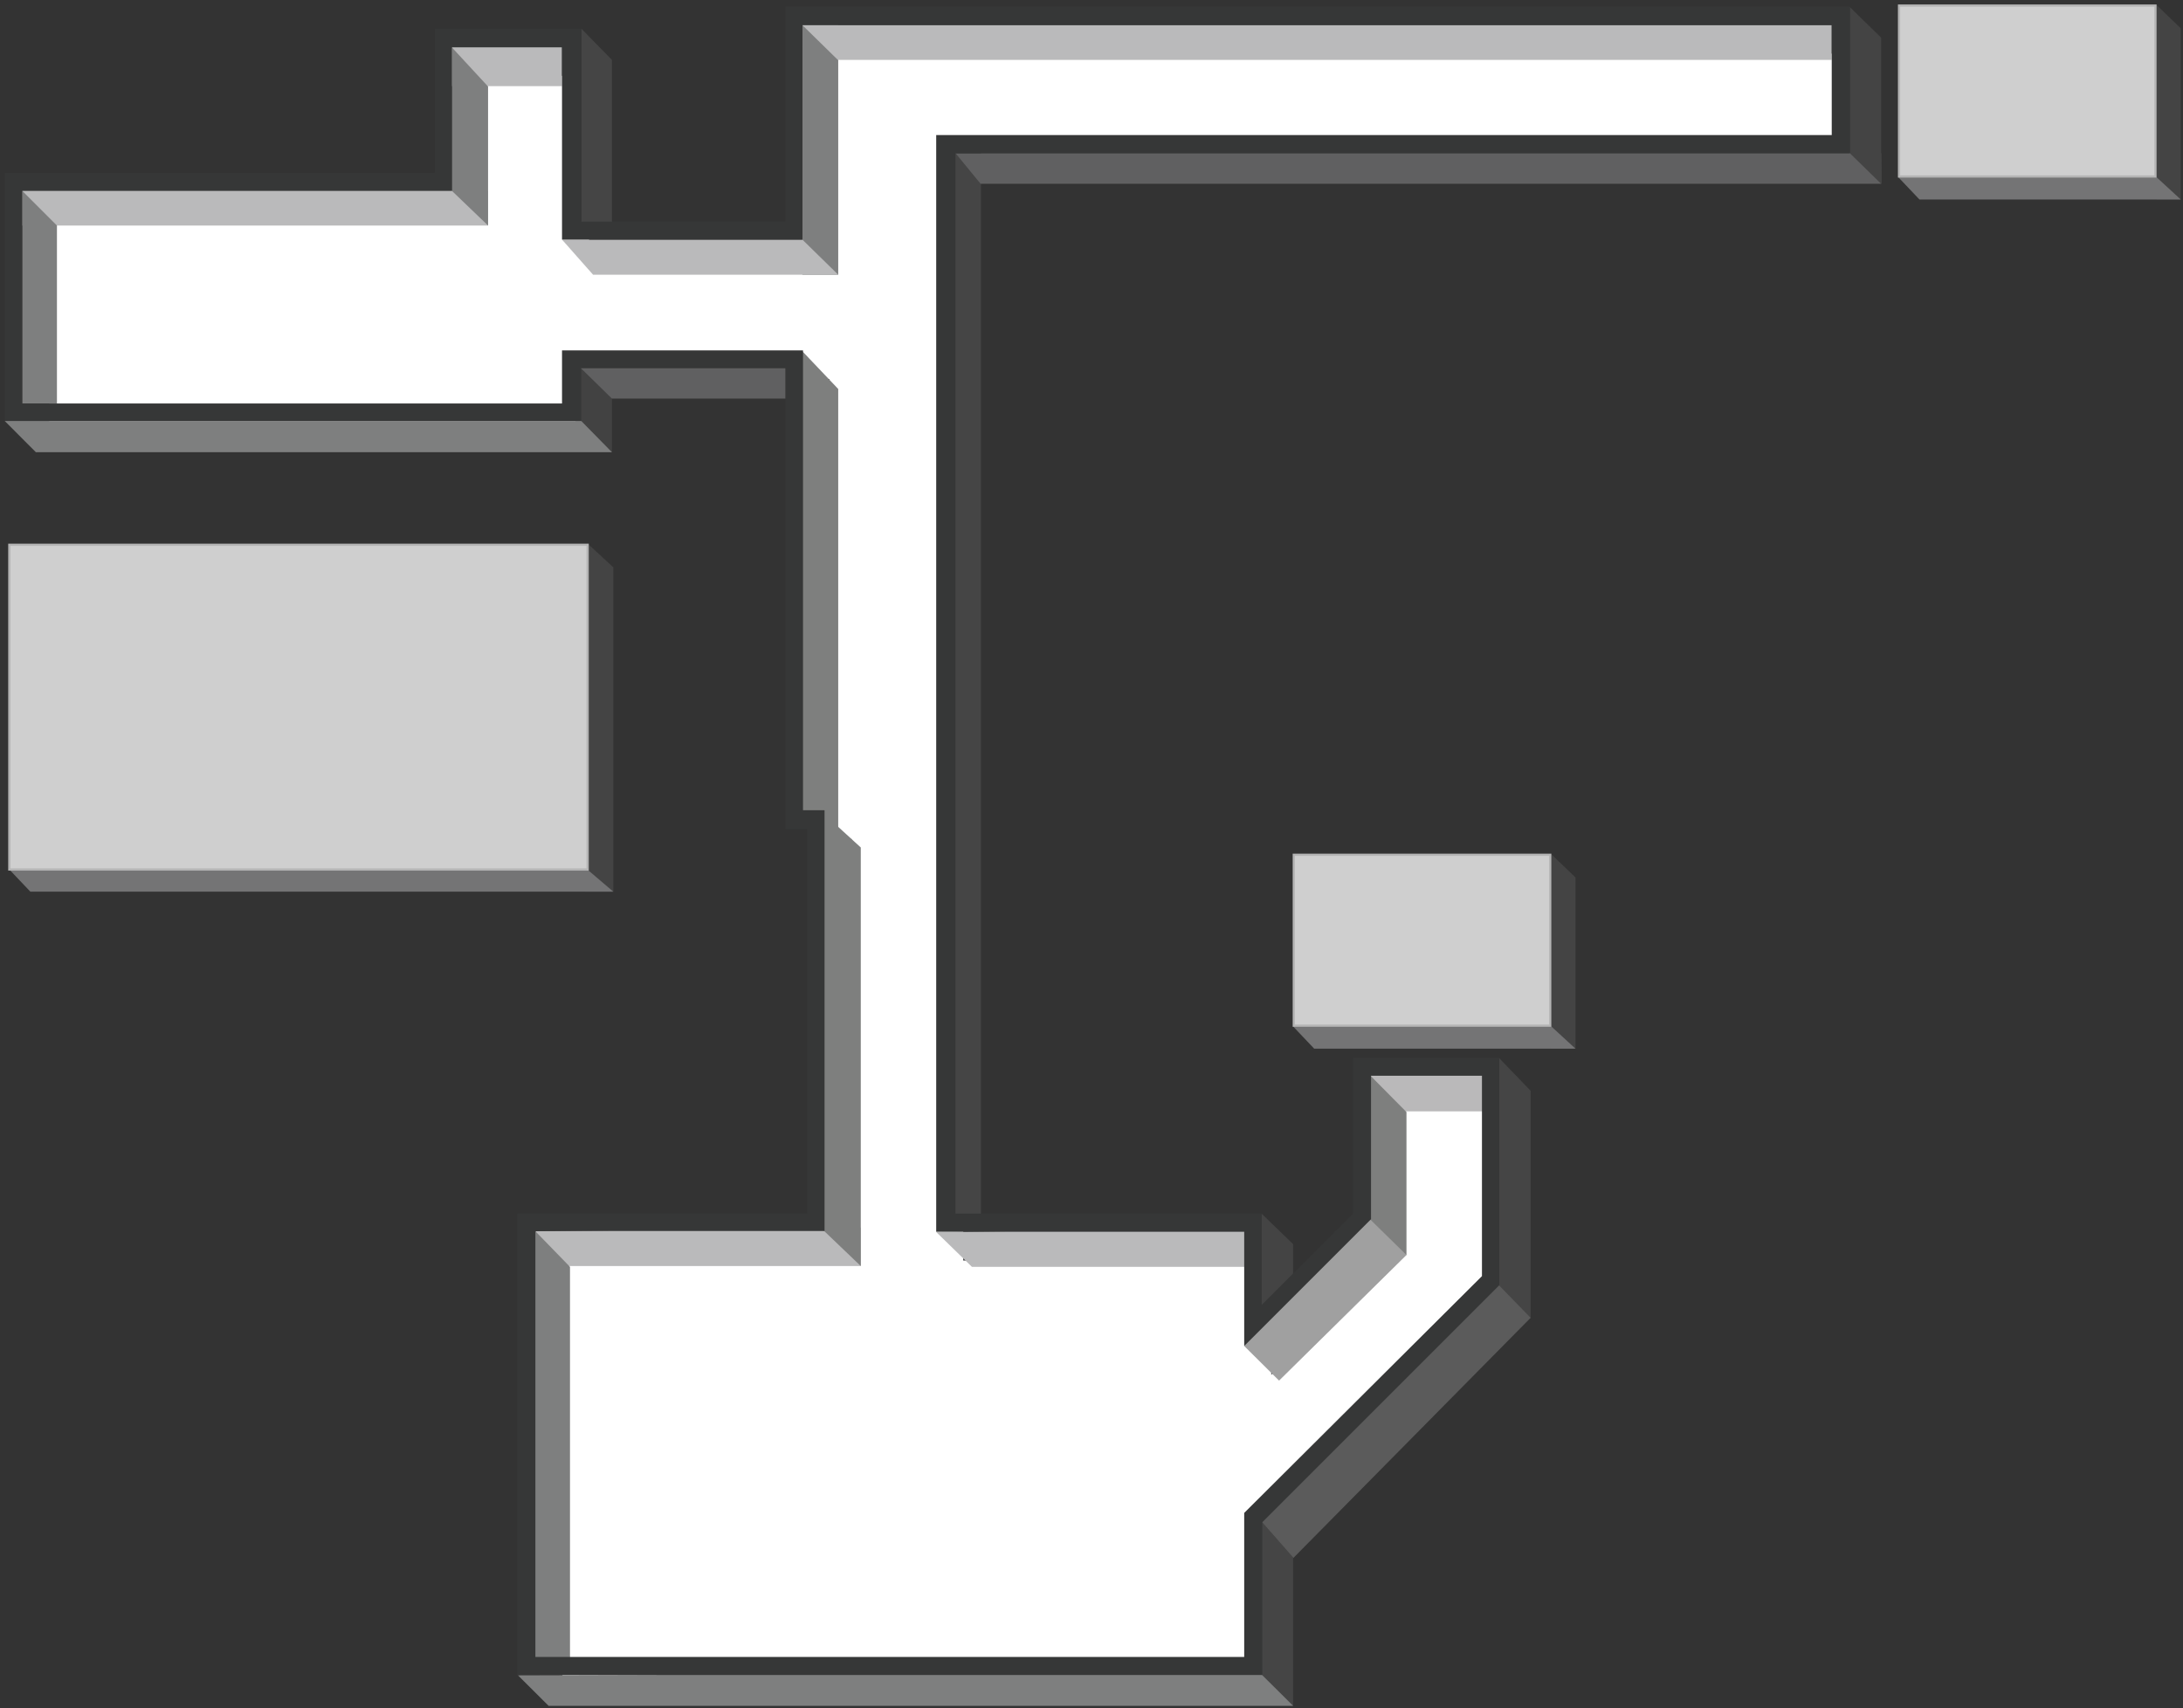 <?xml version="1.0" encoding="utf-8"?>
<!-- Generator: Adobe Illustrator 16.0.0, SVG Export Plug-In . SVG Version: 6.00 Build 0)  -->
<!DOCTYPE svg PUBLIC "-//W3C//DTD SVG 1.1//EN" "http://www.w3.org/Graphics/SVG/1.1/DTD/svg11.dtd">
<svg version="1.1" id="Layer_1" xmlns="http://www.w3.org/2000/svg" xmlns:xlink="http://www.w3.org/1999/xlink" x="0px" y="0px"
	 width="984px" height="770px" viewBox="0 0 984 770" enable-background="new 0 0 984 770" xml:space="preserve">
<rect x="0" y="0" width="984" height="770" fill="#333333" stroke="none"/>
<polygon fill="#FFFFFF" points="837.865,73.833 837.865,24.167 373.865,24.167 373.865,120.833 265.532,120.833 265.532,34.167 
	215.865,34.167 215.865,98.833 22.198,98.833 22.198,194.833 265.532,194.833 265.532,170.898 373.865,170.898 373.865,378.167 
	383.864,378.167 383.864,567.833 253.532,567.833 253.532,759.833 573.531,759.833 573.531,694.833 680.197,588.167 
	680.197,497.833 630.197,497.833 630.197,562.5 573.031,619.667 573.031,568.166 434.198,568.166 434.198,73.833 "/>
<g>
	<rect x="361.667" y="11.333" fill="#7E7F7F" width="16.166" height="112.498"/>
	<polygon fill="#BABABB" points="825.667,27 377.667,27 361.667,11.333 825.667,11.333 	"/>
	<polygon fill="#444444" points="982.976,89.913 972.031,89.913 972.031,2.218 982.976,12.728 	"/>
	<polygon fill="#747475" points="982.976,89.913 865.201,89.913 855.707,79.912 972.102,79.912 	"/>
	<polygon fill="#444444" points="276.469,401.929 263.75,401.929 264.887,245.031 276.469,255.743 	"/>
	<polygon fill="#747475" points="276.469,401.929 13.694,401.929 4.2,391.928 264.531,391.75 	"/>
	<rect x="856.001" y="2.51" fill="#CFCFCF" stroke="#B5B5B5" stroke-miterlimit="10" width="115.594" height="77.04"/>
	<polygon fill="#444444" points="710.163,472.695 699.219,472.695 699.219,385 710.163,395.51 	"/>
	<polygon fill="#747475" points="710.163,472.695 592.389,472.695 582.896,462.693 699.289,462.693 	"/>
	<rect x="583.188" y="385.292" fill="#CFCFCF" stroke="#B5B5B5" stroke-miterlimit="10" width="115.594" height="77.04"/>
	<rect x="429.526" y="69" fill="#454545" width="12.64" height="479.143"/>
	<polygon fill="#606061" points="847.949,82.833 442,82.833 430.667,69 847.918,69 	"/>
	<rect x="203.667" y="21.333" fill="#BABABB" width="49.667" height="17.498"/>
	<polygon fill="#BABABB" points="377.833,123.832 267.333,123.832 253.333,108 361.667,108 	"/>
	<rect x="10" y="86" fill="#BABABB" width="210" height="15.667"/>
	<polygon fill="#7E7F7F" points="10,86 25.667,101.667 25.667,182 10,182 	"/>
	<polygon fill="#7E7F7F" points="220,101.667 203.667,86 203.667,21.333 220,39 	"/>
	<polygon fill="#424242" points="275.833,203.832 258.697,199.083 261.288,166.125 275.833,166.125 	"/>
	<polygon fill="#7E7F7F" points="275.833,203.832 16.167,203.832 2.125,189.75 262,189.75 	"/>
	<polygon fill="#606061" points="354.292,179.665 275.833,179.665 261.167,165.292 354.292,165.292 	"/>
	<polygon fill="#444444" points="847.918,82.833 833.636,68.878 833.636,3.003 847.918,16.954 	"/>
	<polygon fill="#7E7F7E" points="377.833,373 361.667,373 361.667,158.333 377.833,175.333 	"/>
	<polygon fill="#BABABB" points="568.579,571.042 438.109,571.042 422,555.333 568.579,553.708 	"/>
	<polygon fill="#BABABB" points="388,570.667 245.493,570.667 241.421,554.958 388,553.333 	"/>
	<polygon fill="#7E7F7E" points="388,570.667 369,552.5 369.75,365.333 388,382 	"/>
	<polygon fill="#7E7F7F" points="256.93,748.268 240.813,748.268 240.555,554.202 256.93,571.042 	"/>
	<rect x="4.2" y="245.559" fill="#CFCFCF" stroke="#B5B5B5" stroke-miterlimit="10" width="260.687" height="146.369"/>
	<polygon fill="#444444" points="568.75,547.125 582.896,560.813 582.896,575.454 568.172,590.177 567.114,590.177 	"/>
	<rect x="617.219" y="484.182" fill="#BAB9BA" width="52.06" height="16.759"/>
	<polygon fill="#7E7F7E" points="617.056,484.182 633.978,501.264 633.978,565.693 631.534,565.693 617.056,553.707 617.056,550.61 
		615.917,548.442 615.917,484.995 	"/>
	<polygon fill="#A0A0A0" points="560.834,606.713 576.55,622.308 633.978,565.694 617.546,549.588 563.047,603.6 	"/>
	<polygon fill="#454545" points="673.67,479.629 675.813,477 689.938,491.668 689.938,594.276 674.303,580.385 	"/>
	<polygon fill="#5B5B5B" points="675.157,578.813 689.938,594.007 582.896,702.347 567.114,685.428 	"/>
	<polyline fill="#454545" points="567.114,684.03 582.896,702.019 582.896,768.898 567.114,754.42 567.114,686.255 	"/>
	<polygon fill="#7E7F7F" points="233.451,755.125 568,754.125 582.896,768.898 247.277,768.898 	"/>
	<polygon fill="#454545" points="262.125,13 275.833,27 275.833,102.102 260.753,102.907 260.753,15.169 	"/>
	<g>
		<path fill="#363737" d="M833.938,69.221V3.003H354v96.875h-91.875v-87H196v65H2.125V189.75H262v-23.747h92v207.75h9.875v173.25
			h-130.75v208H569v-68.875l106.813-106.813V476.879h-65.938v70.125l-41.125,41.125v-41.125H430.666V69.221H833.938z
			 M560.834,555.211v51.502L618,549.545v-64.666h50v90.334L560.834,681.951v64.928h-319.5v-192h130.332V365.212h-9.708V157.943
			H253.334v23.935H10v-96h193.667V21.212h49.667L253.333,108h108.333l0.001-96.788h464v49.667H422v494.333L560.834,555.211
			L560.834,555.211z"/>
	</g>
</g>
</svg>
